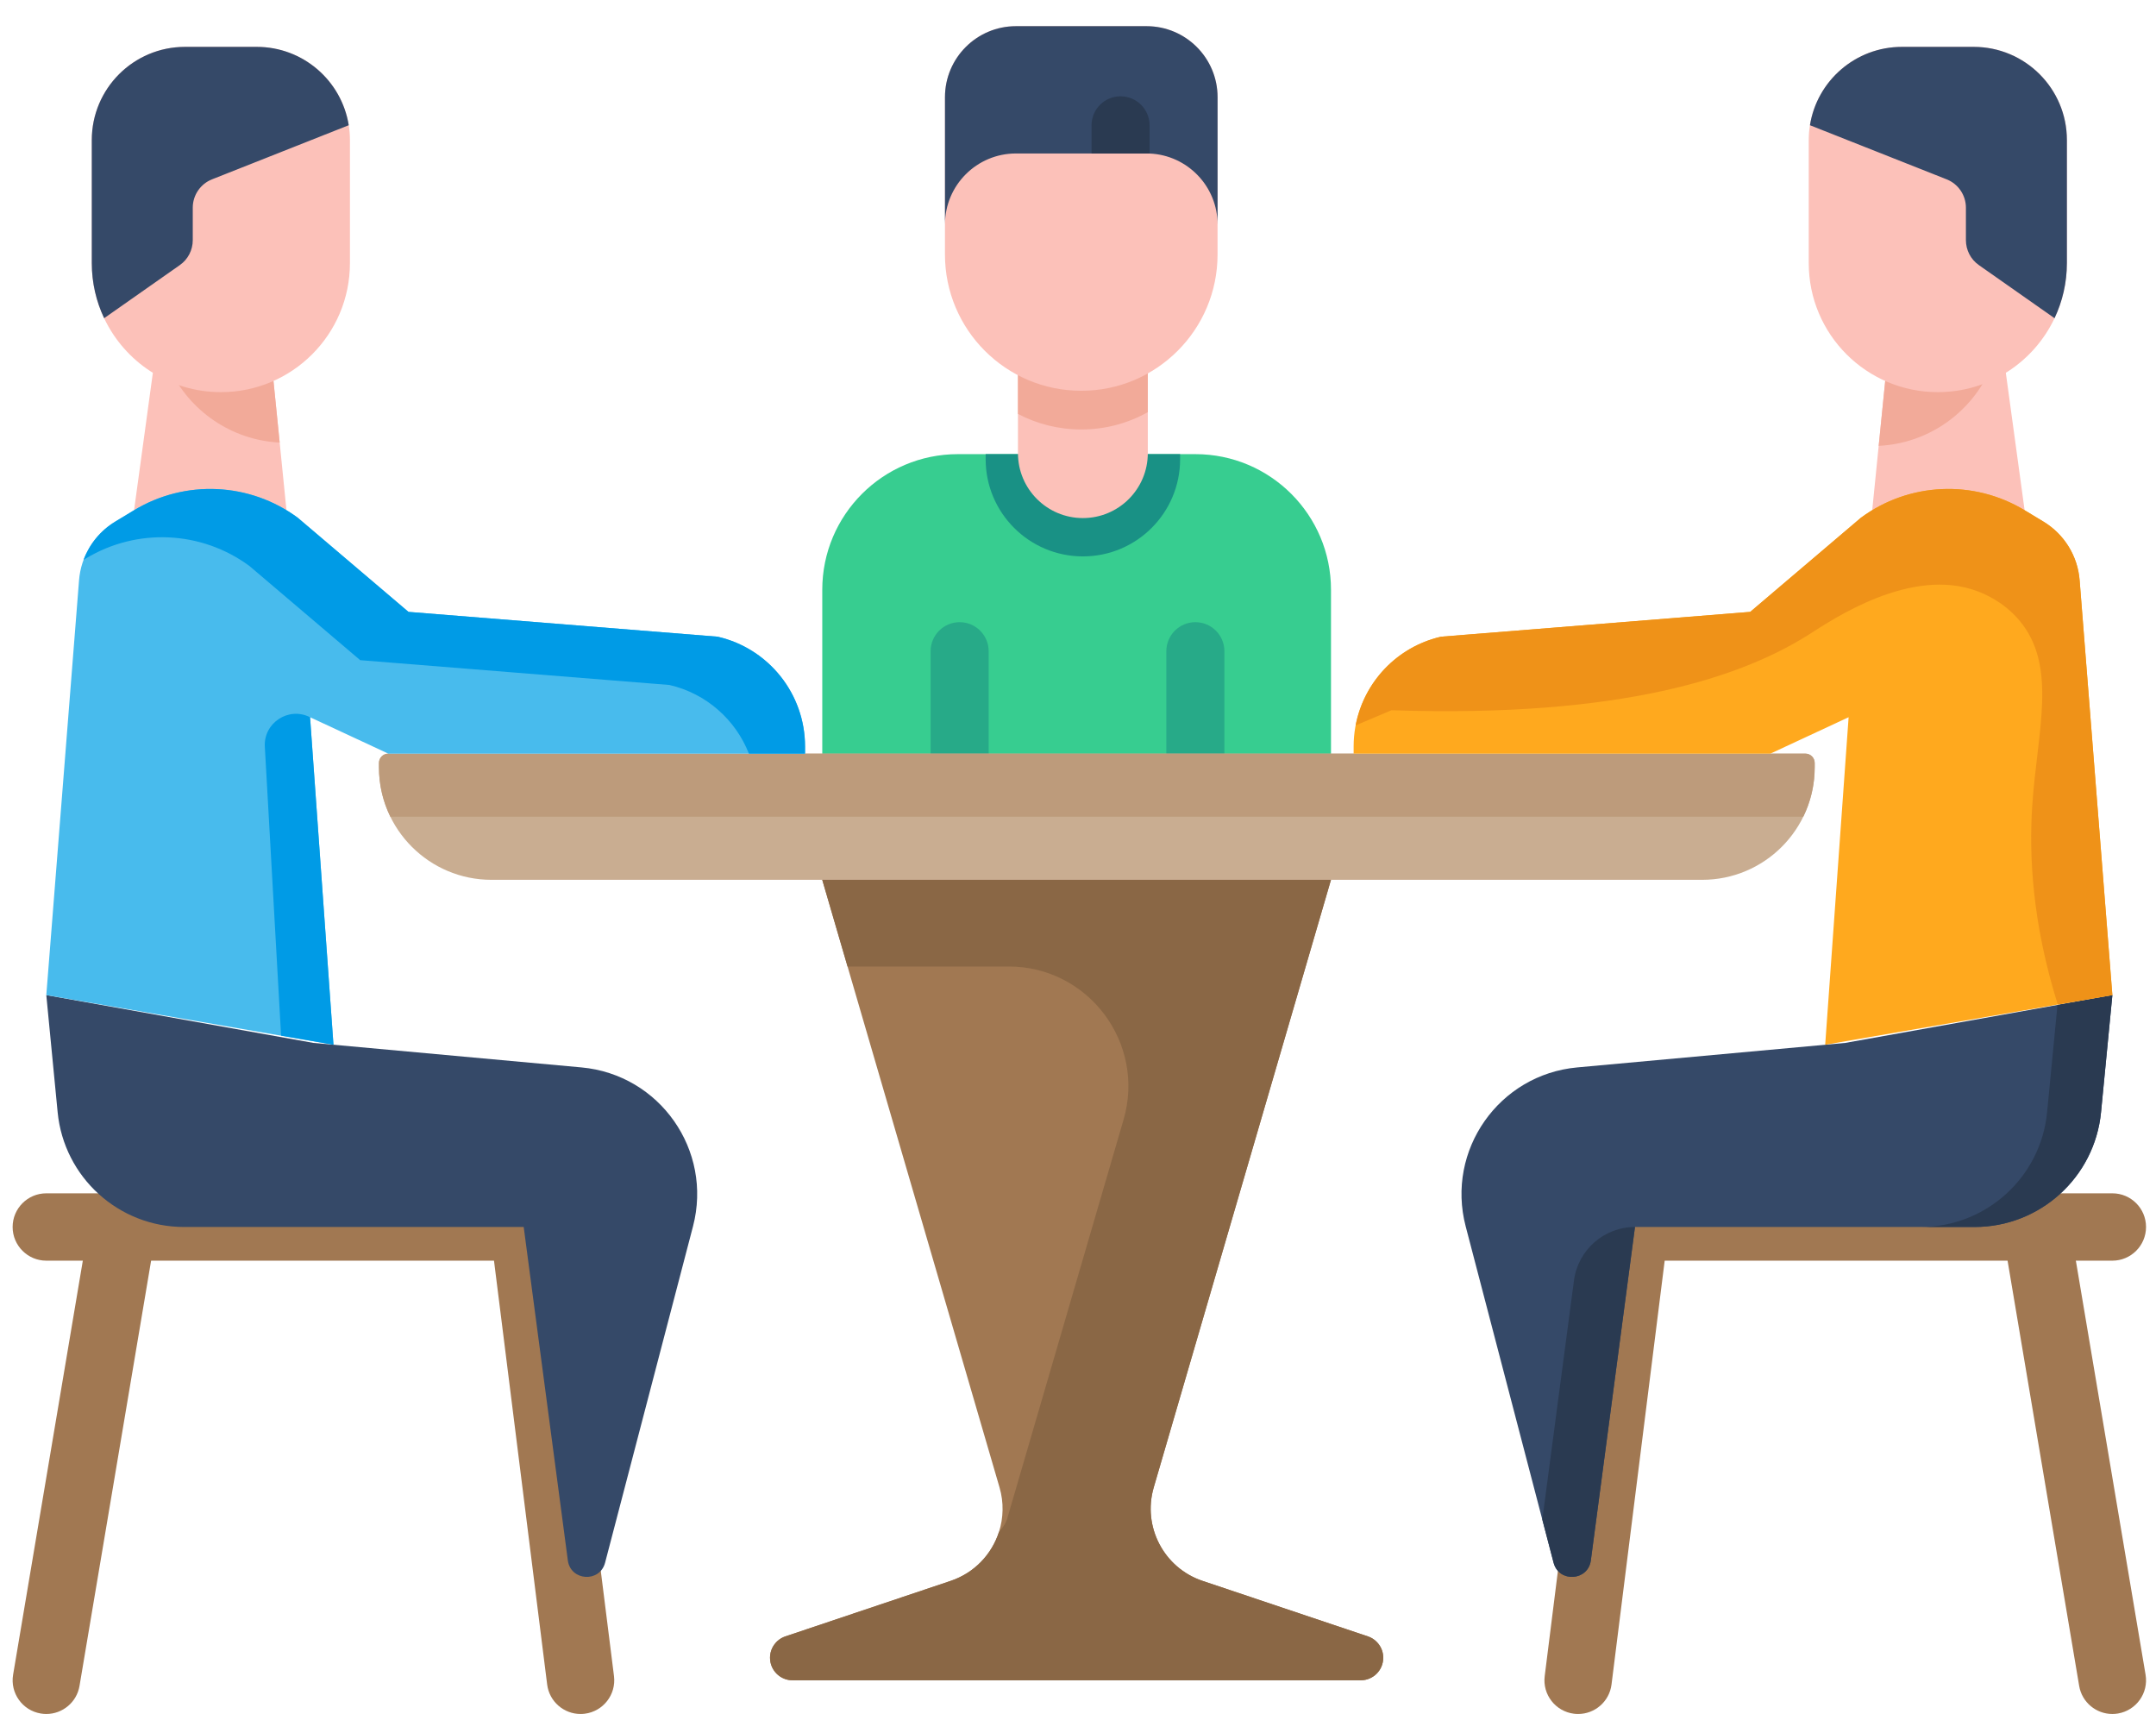 <?xml version="1.0" encoding="UTF-8" standalone="no"?> <svg xmlns="http://www.w3.org/2000/svg" xmlns:xlink="http://www.w3.org/1999/xlink" xmlns:serif="http://www.serif.com/" width="100%" height="100%" viewBox="0 0 512 407" version="1.1" xml:space="preserve" style="fill-rule:evenodd;clip-rule:evenodd;stroke-linejoin:round;stroke-miterlimit:2;"> <g id="Artboard1" transform="matrix(1,0,0,0.904,0,-56.076)"> <rect x="0" y="62" width="512" height="450" style="fill:none;"></rect> <g transform="matrix(1,0,0,1.106,0,-54.093)"> <path d="M316.082,245.043L316.082,298.191C316.082,302.535 312.559,306.059 308.215,306.059L203.137,306.059C198.793,306.059 195.27,302.535 195.27,298.191L195.27,245.043C195.27,227.258 209.687,212.836 227.477,212.836L283.875,212.836C301.664,212.836 316.082,227.258 316.082,245.043Z" style="fill:rgb(55,205,144);fill-rule:nonzero;"></path> </g> <g transform="matrix(1,0,0,1.106,0,-54.093)"> <path d="M234.785,259.633L234.785,306.063L221,306.063L221,259.633C221,255.828 224.09,252.738 227.895,252.738C231.699,252.738 234.785,255.828 234.785,259.633Z" style="fill:rgb(39,170,136);fill-rule:nonzero;"></path> </g> <g transform="matrix(1,0,0,1.106,0,-54.093)"> <path d="M290.766,259.633L290.766,306.063L276.977,306.063L276.977,259.633C276.977,255.828 280.066,252.738 283.871,252.738C287.684,252.738 290.766,255.828 290.766,259.633Z" style="fill:rgb(39,170,136);fill-rule:nonzero;"></path> </g> <g transform="matrix(1,0,0,1.106,0,-54.093)"> <path d="M280.25,212.836L280.25,214.039C280.25,226.785 269.91,237.117 257.172,237.117C244.406,237.117 234.07,226.785 234.07,214.039L234.07,212.836L280.25,212.836Z" style="fill:rgb(25,145,133);fill-rule:nonzero;"></path> </g> <g transform="matrix(1,0,0,1.106,0,-54.093)"> <path d="M272.578,191.441L272.578,212.605C272.578,221.113 265.676,228.016 257.164,228.016C248.645,228.016 241.742,221.113 241.742,212.605L241.742,191.441L272.578,191.441Z" style="fill:rgb(252,193,185);fill-rule:nonzero;"></path> </g> <g transform="matrix(1,0,0,1.106,0,-54.093)"> <path d="M272.578,191.441L272.578,202.863C267.906,205.492 262.523,206.98 256.777,206.98C251.348,206.98 246.227,205.648 241.742,203.285L241.742,191.441L272.578,191.441Z" style="fill:rgb(242,170,153);fill-rule:nonzero;"></path> </g> <g transform="matrix(1,0,0,1.106,0,-54.093)"> <path d="M256.773,197.789C238.898,197.789 224.406,183.301 224.406,165.426L224.406,128.074C224.406,118.762 231.957,111.211 241.273,111.211L272.277,111.211C281.59,111.211 289.141,118.762 289.141,128.074L289.141,165.426C289.141,183.301 274.652,197.789 256.773,197.789Z" style="fill:rgb(252,193,185);fill-rule:nonzero;"></path> </g> <g transform="matrix(1,0,0,1.106,0,-54.093)"> <path d="M289.145,128.074L289.145,158.301C289.145,149.23 281.977,141.832 273,141.453C272.762,141.445 272.52,141.438 272.281,141.438L241.273,141.438C231.957,141.438 224.41,148.992 224.41,158.301L224.41,128.074C224.41,118.766 231.957,111.211 241.273,111.211L272.281,111.211C281.594,111.211 289.145,118.766 289.145,128.074Z" style="fill:rgb(53,73,104);fill-rule:nonzero;"></path> </g> <g transform="matrix(1,0,0,1.106,0,-54.093)"> <path d="M273,134.754L273,141.453C272.762,141.445 272.52,141.438 272.281,141.438L259.215,141.438L259.215,134.754C259.215,130.949 262.293,127.863 266.105,127.863C269.91,127.863 273,130.949 273,134.754Z" style="fill:rgb(42,58,81);fill-rule:nonzero;"></path> </g> <g transform="matrix(1,0,0,1.106,0,-54.093)"> <path d="M404.23,313.918L116.711,313.918C101.953,313.918 89.992,301.953 89.992,287.199L89.992,286.168C89.992,284.945 90.984,283.953 92.207,283.953L428.738,283.953C429.961,283.953 430.949,284.945 430.949,286.168L430.949,287.199C430.949,301.953 418.988,313.918 404.23,313.918Z" style="fill:rgb(201,173,145);fill-rule:nonzero;"></path> </g> <g transform="matrix(1,0,0,1.106,0,-54.093)"> <path d="M428.738,283.953L92.207,283.953C90.984,283.953 89.992,284.945 89.992,286.168L89.992,287.199C89.992,291.41 90.969,295.395 92.707,298.938L428.234,298.938C429.973,295.395 430.949,291.41 430.949,287.199L430.949,286.168C430.949,284.945 429.961,283.953 428.738,283.953Z" style="fill:rgb(189,155,123);fill-rule:nonzero;"></path> </g> <g transform="matrix(1,0,0,1.106,0,-54.093)"> <path d="M328.488,498.648C328.488,501.613 326.09,504 323.137,504L188.215,504C186.73,504 185.398,503.402 184.43,502.434C183.461,501.465 182.863,500.129 182.863,498.648C182.863,496.355 184.332,494.309 186.508,493.574L225.754,480.395C231.406,478.496 235.52,474.074 237.227,468.785C238.293,465.457 238.41,461.789 237.363,458.195L201.273,334.5L195.262,313.91L316.078,313.91L273.988,458.195C271.27,467.504 276.387,477.313 285.586,480.395L324.832,493.574C325.93,493.938 326.836,494.641 327.477,495.523C328.129,496.418 328.488,497.496 328.488,498.648Z" style="fill:rgb(161,120,82);fill-rule:nonzero;"></path> </g> <g transform="matrix(1,0,0,1.106,0,-54.093)"> <path d="M328.488,498.648C328.488,501.613 326.09,504 323.137,504L188.215,504C186.73,504 185.398,503.402 184.43,502.434C183.461,501.465 182.863,500.129 182.863,498.648C182.863,496.355 184.332,494.309 186.508,493.574L225.754,480.395C231.406,478.496 235.52,474.074 237.227,468.785C238.336,467.57 239.07,466.32 239.348,465.051L266.813,370.898C272.125,352.699 258.477,334.5 239.531,334.5L201.277,334.5L195.262,313.91L316.082,313.91L273.988,458.195C271.27,467.504 276.387,477.313 285.59,480.395L324.836,493.57C325.934,493.934 326.84,494.637 327.48,495.523C328.129,496.418 328.488,497.496 328.488,498.648Z" style="fill:rgb(138,103,69);fill-rule:nonzero;"></path> </g> <g transform="matrix(1,0,0,1.106,0,-54.093)"> <path d="M68.027,226.145L31.84,226.145L36.629,191.121L39.754,191.313L64.68,192.836L66.418,210.09L68.027,226.145Z" style="fill:rgb(252,193,185);fill-rule:nonzero;"></path> </g> <g transform="matrix(1,0,0,1.106,0,-54.093)"> <path d="M137.871,404.355L10.996,404.355C6.582,404.355 3,400.773 3,396.359C3,391.941 6.582,388.363 10.996,388.363L137.871,388.363C142.289,388.363 145.867,391.941 145.867,396.359C145.867,400.773 142.289,404.355 137.871,404.355Z" style="fill:rgb(161,120,82);fill-rule:nonzero;"></path> <path d="M11.008,512C10.566,512 10.121,511.965 9.672,511.887C5.316,511.156 2.379,507.031 3.113,502.676L21.238,395.031C21.973,390.676 26.098,387.742 30.449,388.473C34.805,389.207 37.742,393.332 37.008,397.688L18.883,505.328C18.227,509.234 14.84,512 11.008,512Z" style="fill:rgb(161,120,82);fill-rule:nonzero;"></path> <path d="M137.863,512C133.891,512 130.445,509.043 129.938,504.996L116.434,397.355C115.883,392.973 118.988,388.973 123.371,388.426C127.754,387.875 131.75,390.98 132.301,395.363L145.809,503.008C146.355,507.391 143.25,511.387 138.867,511.938C138.527,511.98 138.191,512 137.863,512Z" style="fill:rgb(161,120,82);fill-rule:nonzero;"></path> </g> <g transform="matrix(1,0,0,1.106,0,-54.093)"> <path d="M10.996,341.293L13.688,369.098C15.188,384.559 28.184,396.359 43.719,396.359L124.367,396.359L134.848,475.527C135.5,480.437 142.441,480.871 143.695,476.074L164.574,396.199C169.293,378.141 156.676,360.164 138.086,358.465L74.434,352.645L10.996,341.293Z" style="fill:rgb(53,73,104);fill-rule:nonzero;"></path> </g> <g transform="matrix(1,0,0,1.106,0,-54.093)"> <path d="M61.105,269.484L92.215,283.953L191.18,283.953L191.18,282.254C191.18,269.789 182.57,258.977 170.426,256.184L97.004,250.293L70.699,227.93C59.301,219.527 43.965,218.824 31.848,226.148L27.359,228.863C22.398,231.863 19.195,237.078 18.766,242.859L10.996,341.293L79.191,353.082L73.633,275.309" style="fill:rgb(72,187,237);fill-rule:nonzero;"></path> </g> <g transform="matrix(1,0,0,1.106,0,-54.093)"> <path d="M62.891,282.324L66.754,350.93L79.191,353.078L73.633,275.309C68.543,272.727 62.57,276.629 62.891,282.324Z" style="fill:rgb(0,155,230);fill-rule:nonzero;"></path> </g> <g transform="matrix(1,0,0,1.106,0,-54.093)"> <path d="M170.426,256.184L97.004,250.293L70.699,227.93C59.301,219.523 43.965,218.824 31.848,226.148L27.359,228.863C23.863,230.977 21.246,234.195 19.852,237.934L20.383,237.613C32.5,230.289 47.836,230.988 59.234,239.395L85.539,261.758L158.961,267.648C167.766,269.672 174.695,275.926 177.848,283.953L191.18,283.953L191.18,282.254C191.18,269.789 182.57,258.977 170.426,256.184Z" style="fill:rgb(0,155,230);fill-rule:nonzero;"></path> </g> <g transform="matrix(1,0,0,1.106,0,-54.093)"> <path d="M66.418,210.09C54.859,209.504 45,202.508 40.305,192.582C40.113,192.164 39.922,191.738 39.754,191.313L64.68,192.836L66.418,210.09Z" style="fill:rgb(242,170,153);fill-rule:nonzero;"></path> </g> <g transform="matrix(1,0,0,1.106,0,-54.093)"> <path d="M83.102,138.262L83.102,167.461C83.102,184.395 69.383,198.113 52.453,198.113C40.211,198.113 29.637,190.938 24.73,180.555C22.855,176.59 21.801,172.141 21.801,167.461L21.801,138.262C21.801,126.031 31.715,116.125 43.934,116.125L60.969,116.125C71.996,116.125 81.133,124.176 82.816,134.73C83.008,135.871 83.102,137.055 83.102,138.262Z" style="fill:rgb(252,193,185);fill-rule:nonzero;"></path> </g> <g transform="matrix(1,0,0,1.106,0,-54.093)"> <path d="M82.816,134.73L50.359,147.578C47.602,148.664 45.777,151.344 45.777,154.305L45.777,162.016C45.777,164.383 44.637,166.59 42.707,167.941L24.73,180.555C22.852,176.59 21.797,172.145 21.797,167.461L21.797,138.262C21.797,126.031 31.711,116.125 43.93,116.125L60.969,116.125C71.992,116.125 81.129,124.176 82.816,134.73Z" style="fill:rgb(53,73,104);fill-rule:nonzero;"></path> </g> <g transform="matrix(1,0,0,1.106,0,-54.093)"> <path d="M480.797,226.145L444.609,226.145L446.145,210.867L447.957,192.836L473.215,191.293L476.008,191.121L480.797,226.145Z" style="fill:rgb(252,193,185);fill-rule:nonzero;"></path> </g> <g transform="matrix(1,0,0,1.106,0,-54.093)"> <path d="M501.641,404.355L374.766,404.355C370.348,404.355 366.77,400.773 366.77,396.359C366.77,391.941 370.348,388.363 374.766,388.363L501.637,388.363C506.055,388.363 509.633,391.941 509.633,396.359C509.633,400.773 506.055,404.355 501.641,404.355Z" style="fill:rgb(161,120,82);fill-rule:nonzero;"></path> </g> <g transform="matrix(1,0,0,1.106,0,-54.093)"> <path d="M501.629,512C497.797,512 494.41,509.234 493.754,505.328L475.629,397.688C474.895,393.332 477.832,389.207 482.188,388.473C486.543,387.738 490.664,390.676 491.398,395.031L509.523,502.676C510.258,507.031 507.32,511.152 502.965,511.887C502.516,511.965 502.07,512 501.629,512Z" style="fill:rgb(161,120,82);fill-rule:nonzero;"></path> </g> <g transform="matrix(1,0,0,1.106,0,-54.093)"> <path d="M374.773,512C374.441,512 374.105,511.98 373.77,511.938C369.387,511.387 366.281,507.391 366.832,503.008L380.336,395.363C380.887,390.98 384.887,387.867 389.266,388.426C393.648,388.977 396.754,392.973 396.203,397.355L382.699,504.996C382.191,509.043 378.746,512 374.773,512Z" style="fill:rgb(161,120,82);fill-rule:nonzero;"></path> </g> <g transform="matrix(1,0,0,1.106,0,-54.093)"> <path d="M501.641,341.293L498.945,369.098C497.449,384.559 484.453,396.359 468.918,396.359L388.27,396.359L377.789,475.527C377.137,480.437 370.195,480.871 368.941,476.074L348.063,396.199C343.344,378.141 355.961,360.164 374.551,358.465L438.203,352.645L501.641,341.293Z" style="fill:rgb(53,73,104);fill-rule:nonzero;"></path> </g> <g transform="matrix(1,0,0,1.106,0,-54.093)"> <path d="M366.266,465.836L368.941,476.074C370.195,480.871 377.137,480.437 377.789,475.527L388.27,396.359C380.941,396.359 374.746,401.789 373.781,409.055L366.266,465.836Z" style="fill:rgb(42,58,81);fill-rule:nonzero;"></path> </g> <g transform="matrix(1,0,0,1.106,0,-54.093)"> <path d="M488.605,343.625L486.141,369.094C484.645,384.559 471.648,396.359 456.109,396.359L468.918,396.359C484.453,396.359 497.453,384.559 498.949,369.094L501.641,341.289L488.605,343.625Z" style="fill:rgb(42,58,81);fill-rule:nonzero;"></path> </g> <g transform="matrix(1,0,0,1.106,0,-54.093)"> <path d="M451.527,269.484L420.422,283.953L321.457,283.953L321.457,282.254C321.457,269.789 330.066,258.977 342.211,256.184L415.633,250.293L441.938,227.93C453.336,219.527 468.672,218.824 480.789,226.148L485.277,228.863C490.238,231.863 493.441,237.078 493.867,242.859L501.637,341.293L433.441,353.082L439.004,275.309" style="fill:rgb(255,169,30);fill-rule:nonzero;"></path> </g> <g transform="matrix(1,0,0,1.106,0,-54.093)"> <path d="M330.453,273.645C385.488,275.496 413.84,265.645 429.648,255.625C435.078,252.184 453.816,239.352 469.723,245.437C471.098,245.965 475.715,247.789 479.512,252.277C488.766,263.207 483.738,278.762 482.602,296.492C481.867,307.91 482.512,323.871 488.676,343.531C493,342.785 497.316,342.035 501.641,341.289L493.871,242.859C493.441,237.074 490.238,231.859 485.277,228.859L480.793,226.148C468.676,218.82 453.336,219.523 441.938,227.926L415.637,250.293L342.215,256.184C331.73,258.594 323.898,266.98 321.941,277.242C324.777,276.043 327.613,274.844 330.453,273.645Z" style="fill:rgb(239,146,24);fill-rule:nonzero;"></path> </g> <g transform="matrix(1,0,0,1.106,0,-54.093)"> <path d="M473.215,191.293C472.938,191.996 472.648,192.68 472.332,193.352C467.629,203.297 457.734,210.301 446.145,210.867L447.957,192.84L473.215,191.293Z" style="fill:rgb(242,170,153);fill-rule:nonzero;"></path> </g> <g transform="matrix(1,0,0,1.106,0,-54.093)"> <path d="M490.84,138.262L490.84,167.461C490.84,172.145 489.781,176.59 487.906,180.555C483.004,190.941 472.426,198.113 460.188,198.113C443.254,198.113 429.535,184.395 429.535,167.465L429.535,138.262C429.535,137.055 429.629,135.871 429.82,134.73C431.508,124.176 440.645,116.125 451.668,116.125L468.707,116.125C480.922,116.125 490.84,126.031 490.84,138.262Z" style="fill:rgb(252,193,185);fill-rule:nonzero;"></path> </g> <g transform="matrix(1,0,0,1.106,0,-54.093)"> <path d="M490.84,138.262L490.84,167.461C490.84,172.145 489.781,176.59 487.906,180.555L469.93,167.941C468,166.59 466.859,164.383 466.859,162.016L466.859,154.305C466.859,151.344 465.035,148.664 462.273,147.578L429.82,134.73C431.504,124.176 440.641,116.125 451.668,116.125L468.703,116.125C480.922,116.125 490.84,126.031 490.84,138.262Z" style="fill:rgb(53,73,104);fill-rule:nonzero;"></path> </g> </g> </svg> 